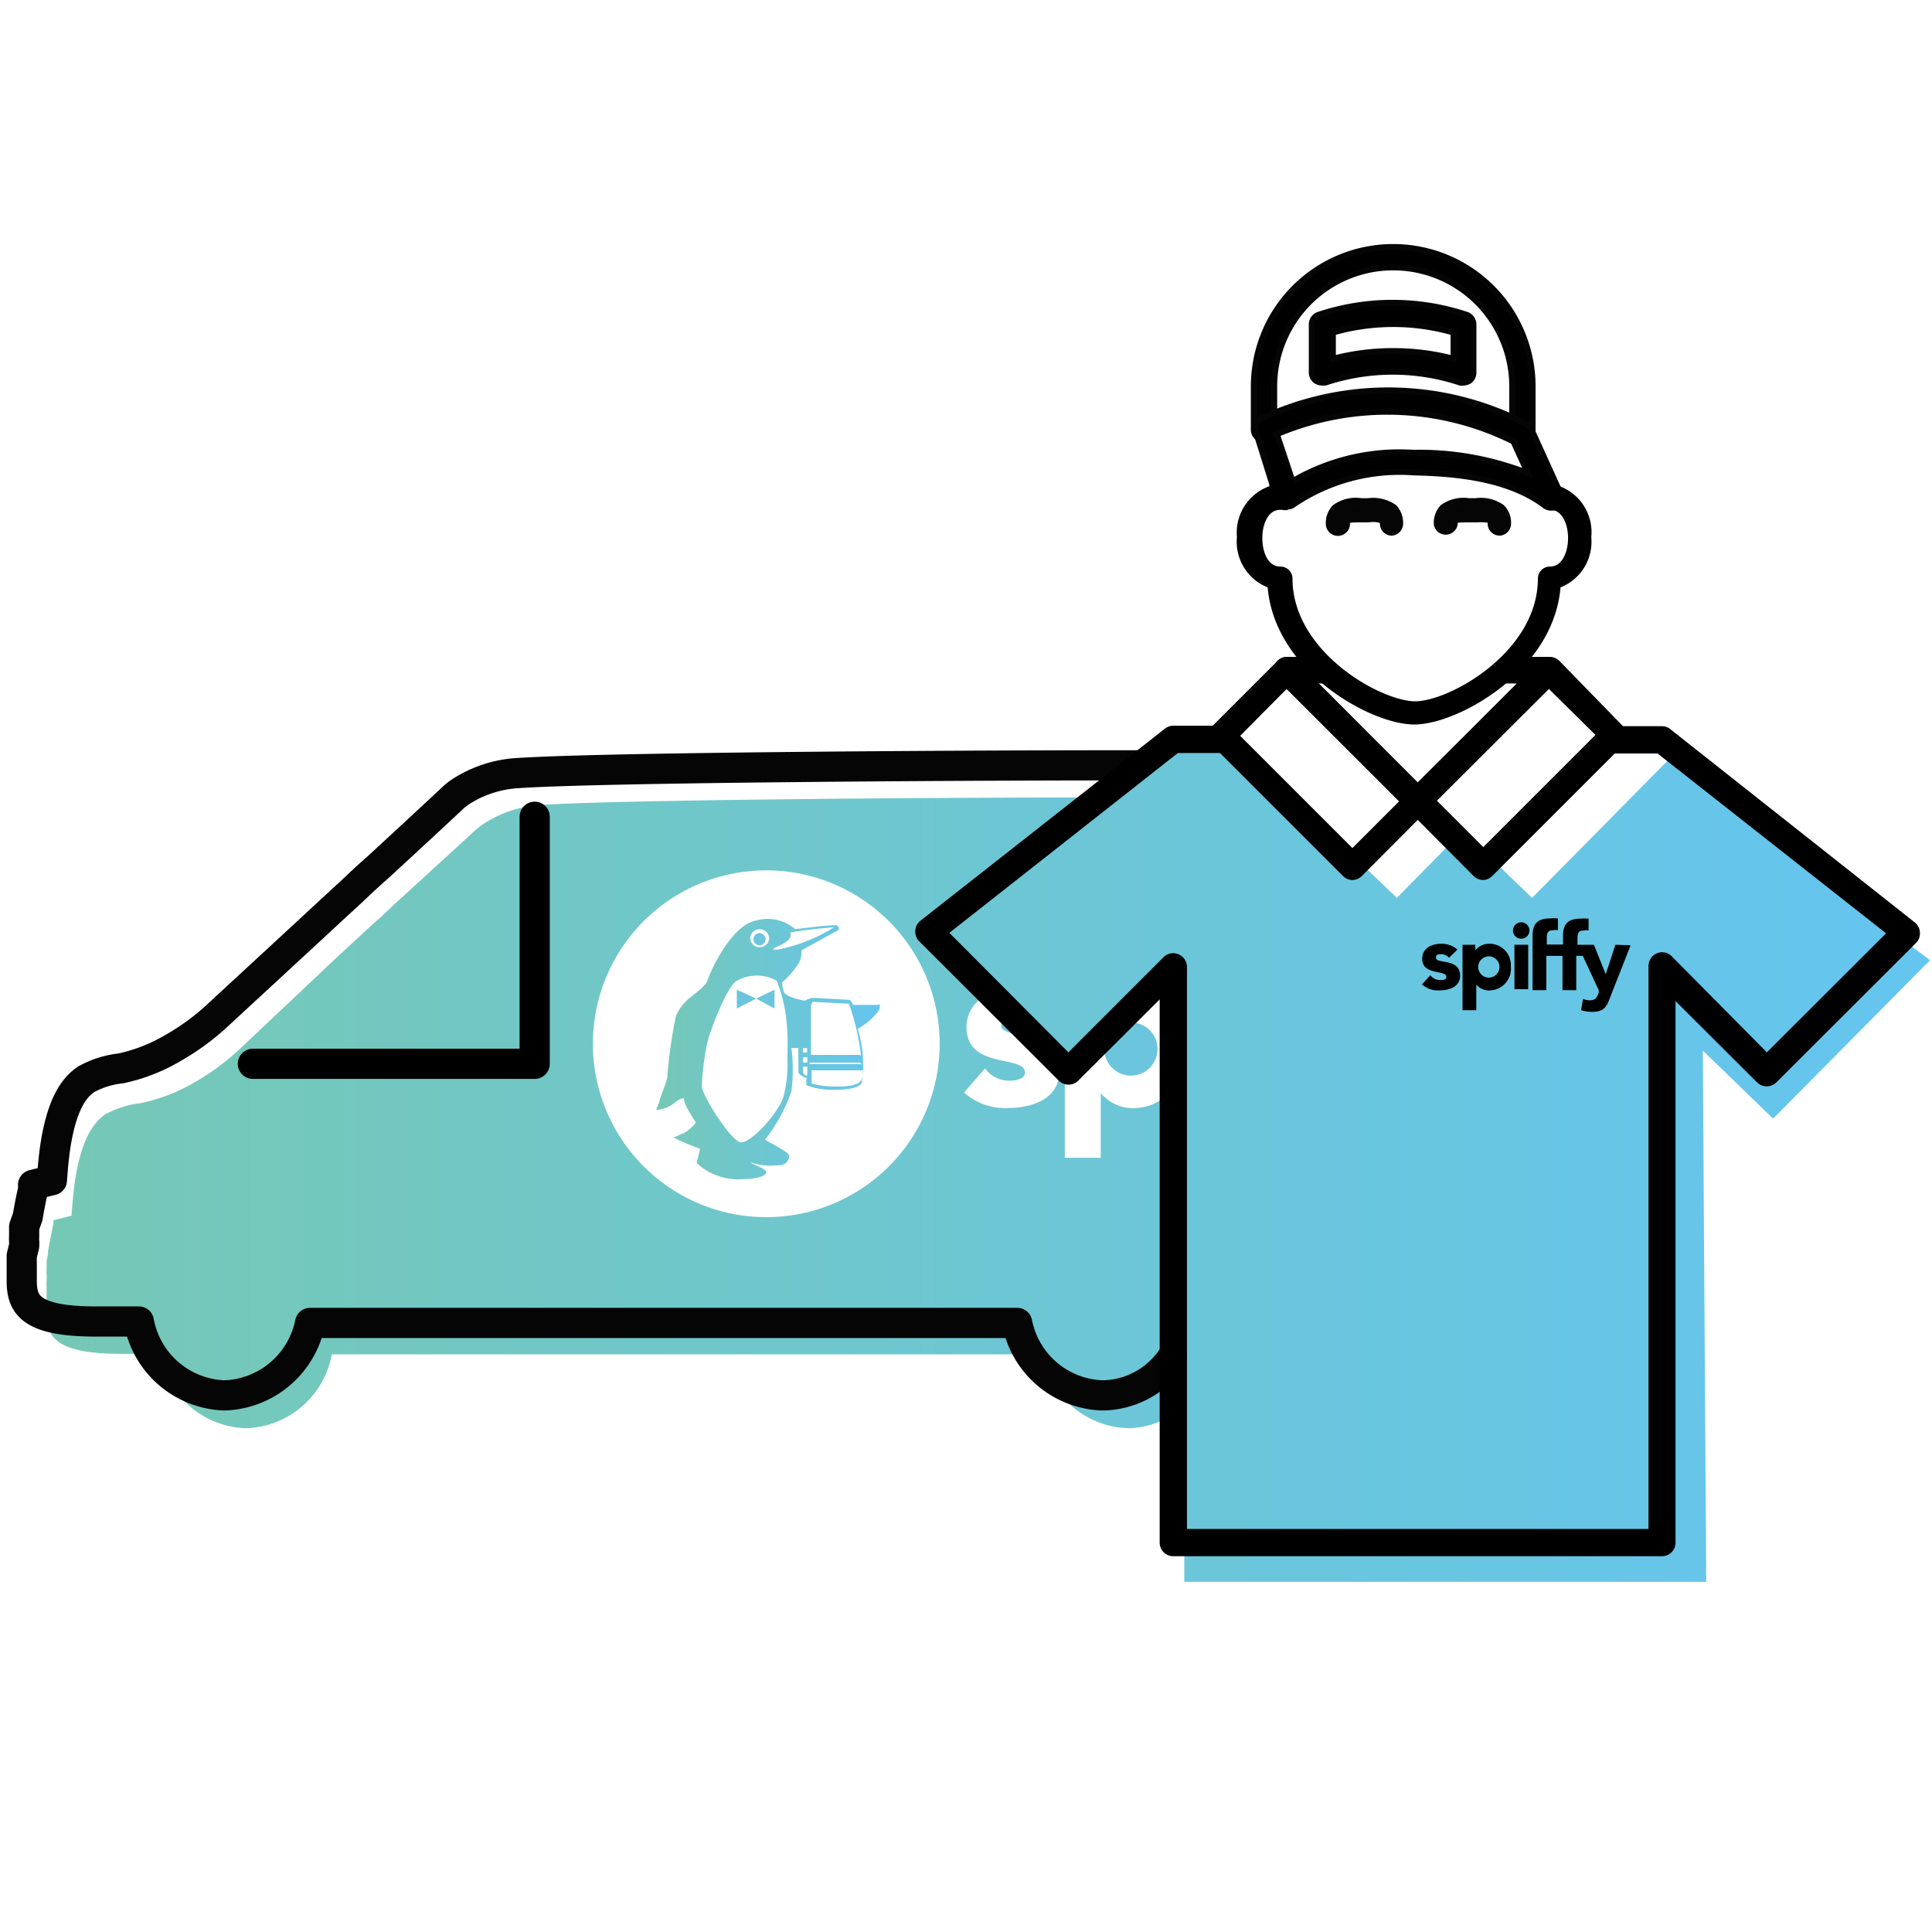 <svg id="Layer_1" data-name="Layer 1" xmlns="http://www.w3.org/2000/svg" xmlns:xlink="http://www.w3.org/1999/xlink" viewBox="0 0 80 80"><defs><style>.cls-1{fill:url(#linear-gradient);}.cls-2{fill:#6bc5dd;}.cls-3{fill:url(#linear-gradient-2);}.cls-4,.cls-5{fill:none;stroke-linecap:round;stroke-linejoin:round;stroke-width:1.25px;}.cls-4,.cls-6,.cls-7{stroke:#050505;}.cls-5,.cls-8,.cls-9{stroke:#000;}.cls-6,.cls-7,.cls-8,.cls-9{stroke-miterlimit:10;}.cls-6,.cls-9{stroke-width:0.5px;}.cls-7{stroke-width:0.25px;}.cls-8{stroke-width:0.6px;}</style><linearGradient id="linear-gradient" x1="1.71" y1="48.04" x2="79.92" y2="48.04" gradientUnits="userSpaceOnUse"><stop offset="0" stop-color="#76c8b5"/><stop offset="1" stop-color="#64c5f0"/></linearGradient><linearGradient id="linear-gradient-2" x1="27.16" y1="43.47" x2="36.53" y2="43.47" xlink:href="#linear-gradient"/></defs><path class="cls-1" d="M79.92,39.76,69.49,31.87l-.33-.48-5.72,5.79L61,34.83l-.49-.36-2.67,2.71L53.49,33l-2.7-2.73h-.95l-3.48,2.75c-9,0-20.91.11-23.93.31a4.85,4.85,0,0,0-2.4.78,2.48,2.48,0,0,0-.36.28l-3.06,2.8c-.18.16-.37.33-.56.52s-.44.4-.68.62l-.37.34-.38.35-.83.77L10,43.37a10.09,10.09,0,0,1-2,1.48,7.43,7.43,0,0,1-2.18.83,4,4,0,0,0-1.44.45c-.54.36-1,1.08-1.26,2.67-.07.44-.12,1-.16,1.53H3l-.79.2,0,.06v.08h0v0c-.05.23-.13.63-.22,1.14v0q0,.18-.06.39v0l0,.18v0l0,.19v0a1.49,1.49,0,0,0,0,.21v0a1.1,1.1,0,0,1,0,.18v.05a3,3,0,0,0,0,.31v0c0,.11,0,.22,0,.33h0c0,.12,0,.23,0,.34h0v.35c0,.94.25,1.72,3.08,1.72H6.62a3.74,3.74,0,0,0,3.56,3.08,3.73,3.73,0,0,0,3.56-3.06h.71l28,0h.7a3.75,3.75,0,0,0,3.57,3.06,3.46,3.46,0,0,0,2.32-.95v7.31H70.65l-.14-22,2.91,2.82ZM31.74,50.4a7.18,7.18,0,1,1,7.17-7.17A7.18,7.18,0,0,1,31.74,50.4Zm10-4.52a2.54,2.54,0,0,1-1.82-.64l.87-1a1.23,1.23,0,0,0,1,.51c.33,0,.65-.09.65-.34,0-.74-2.42-.11-2.42-1.88a1.47,1.47,0,0,1,1.09-1.42l.95,1-.08,0c-.24,0-.52.11-.52.39s.91.36,1.62.67l.72.73a1.61,1.61,0,0,1,.07.47C43.85,45.53,42.71,45.88,41.71,45.88Zm5.31,0a1.72,1.72,0,0,1-1.47-.62h0v2.68H44.09V44.2l.34.34,3.08-3.44a2.08,2.08,0,0,1,.88.47l0,3.71A2,2,0,0,1,47,45.88Z"/><path class="cls-2" d="M46.84,42.34a1.1,1.1,0,1,0,1.09,1.09A1.09,1.09,0,0,0,46.84,42.34Z"/><path class="cls-3" d="M36.27,41.61l-.39,0h-.56a.67.67,0,0,0-.06-.12.14.14,0,0,0-.12-.09l-1.39-.08h0a.67.67,0,0,0-.4.11h-.08c-.55-.12-.77-.25-.81-.35a1.17,1.17,0,0,1-.07-.41,2.92,2.92,0,0,0,.56-.61,1,1,0,0,0,.24-.55c0-.22,0-.11,0-.16l1.38-.76a.75.75,0,0,0,.17-.1s0-.14-.09-.18c-.57,0-1.72.18-1.73.16a1.73,1.73,0,0,0-1.62-.35c-1.06.2-1.94,2.23-2,2.47s-.66.65-.81.79a2,2,0,0,0-.5.68,20.51,20.51,0,0,0-.36,2.53c0,.17-.28.79-.31.95s-.15.4-.15.42a1.33,1.33,0,0,0,.82-.34s.22-.17.33-.13c0,.3.46.9.49,1a1.63,1.63,0,0,1-.48.42c-.2.08-.27.13-.44.19a8.09,8.09,0,0,0,1.09.46c0,.15-.14.51-.12.61a2.55,2.55,0,0,0,2,.65c.4,0,.82-.1.87-.26s-.63-.36-.64-.43a2.39,2.39,0,0,0,1,.13c.22,0,.56,0,.59-.41,0-.14-.92-.59-1-.66a6.84,6.84,0,0,0,1.09-2,7.08,7.08,0,0,0,0-1.8,1.61,1.61,0,0,0,.29,0c0,.48,0,.91,0,1s.22.23.34.24a.87.87,0,0,0,0,.31,2.94,2.94,0,0,0,1.24.18c.6,0,1-.11,1.06-.33a5.27,5.27,0,0,0-.18-2.18c.19-.13.36-.24.45-.32s.45-.4.46-.58S36.43,41.61,36.27,41.61Zm-3.54-3a17,17,0,0,1,1.8-.21v0a6.84,6.84,0,0,1-2.32.92C31.51,39.34,32.88,39.1,32.73,38.65Zm-1.29-.13a.39.39,0,0,1,.41.37.39.39,0,0,1-.41.37h0a.37.37,0,1,1,0-.74Zm1.16,5.29a5.08,5.08,0,0,1-.17,1.68c-.25.7-1.35,1.9-1.76,1.85s-1.57-1.92-1.61-2.29a10.89,10.89,0,0,1,.23-1.84c.06-.32.8-2.36,1.23-2.56a1.68,1.68,0,0,1,1.64,0,6.11,6.11,0,0,1,.42,1.79A10.81,10.81,0,0,1,32.6,43.81Zm.65-.37.17,0v.18h-.18Zm0,.38h.18V44h-.17A.91.91,0,0,1,33.25,43.82Zm0,.62s0-.11,0-.23h.18c0,.13,0,.24,0,.33S33.27,44.49,33.27,44.44Zm2.39.34c-.07.16-.41.25-.92.25a4.07,4.07,0,0,1-1.11-.12c0-.07,0-.28,0-.55h2.11A.85.85,0,0,1,35.66,44.78Zm0-.68-2.11,0V44l2.09,0S35.69,44.06,35.7,44.1Zm-.05-.38H33.58c0-.56,0-1.19,0-1.54,0-.2,0-.35,0-.42a.32.32,0,0,1,.07-.23.17.17,0,0,1,.12,0h0l1.38.07A9.16,9.16,0,0,1,35.65,43.72Z"/><polygon class="cls-2" points="30.51 41.76 31.31 41.35 30.51 40.98 30.51 41.76"/><polygon class="cls-2" points="32.07 41.76 32.07 40.98 31.31 41.35 32.07 41.76"/><path class="cls-2" d="M31.45,39.14a.25.25,0,1,0,0-.5.25.25,0,1,0,0,.5Z"/><path class="cls-4" d="M47.09,31.69c-8.72,0-22.34.1-25.62.32a4.88,4.88,0,0,0-2.39.77,2.26,2.26,0,0,0-.35.28s-1.07,1-3,2.78l-.57.51-.66.62-.38.35-.37.34-.83.77L9.12,41.94a10,10,0,0,1-2,1.48A7.19,7.19,0,0,1,5,44.24a3.8,3.8,0,0,0-1.43.45c-.54.36-1,1.08-1.26,2.66-.07.43-.12.94-.16,1.52h0l-.78.19,0,.06,0,.08v.06c-.05.22-.14.62-.22,1.12v0L1,50.8v0L1,51v0l0,.19v0a1.5,1.5,0,0,0,0,.22v0a1.1,1.1,0,0,1,0,.18v0L.9,52v0c0,.1,0,.21,0,.32v0c0,.11,0,.22,0,.33v.36c0,.94.25,1.71,3.06,1.71H5.75a3.73,3.73,0,0,0,3.54,3.06,3.74,3.74,0,0,0,3.55-3h.7c7.36,0,17.91,0,27.87,0h.71a3.72,3.72,0,0,0,3.54,3,3.53,3.53,0,0,0,2.85-1.52"/><polyline class="cls-5" points="10.47 44.05 22.14 44.05 22.14 33.82"/><path class="cls-6" d="M57.63,21.93a.24.24,0,0,1-.24-.24.33.33,0,0,0-.06-.23,1.2,1.2,0,0,0-.66-.08h-.3c-.28,0-.57,0-.66.08a.33.33,0,0,0-.06.23.25.25,0,0,1-.5,0,.78.78,0,0,1,.21-.58,1.33,1.33,0,0,1,1-.23h.29a1.4,1.4,0,0,1,1,.23.82.82,0,0,1,.2.58A.25.25,0,0,1,57.63,21.93Z"/><path class="cls-6" d="M62.1,21.93a.25.25,0,0,1-.25-.24.33.33,0,0,0-.06-.23c-.09-.09-.38-.09-.66-.08h-.3c-.28,0-.57,0-.66.08a.33.33,0,0,0-.06.23.25.25,0,0,1-.49,0,.82.82,0,0,1,.2-.58,1.35,1.35,0,0,1,1-.23h.29a1.37,1.37,0,0,1,1,.23.78.78,0,0,1,.21.58A.25.25,0,0,1,62.1,21.93Z"/><path class="cls-7" d="M63,18.14a.38.38,0,0,1-.38-.38V16a4.93,4.93,0,0,0-9.86,0v1.8a.38.38,0,0,1-.38.38h-.08a.38.38,0,0,1-.38-.38V16a5.77,5.77,0,0,1,11.54,0v1.8a.38.38,0,0,1-.38.38Z"/><path class="cls-7" d="M60.6,15.84a.32.32,0,0,1-.14,0,8.87,8.87,0,0,0-5.58,0l-.14,0a.48.48,0,0,1-.24-.07.43.43,0,0,1-.18-.34v-2a.42.42,0,0,1,.27-.39,9.71,9.71,0,0,1,6.15,0,.43.43,0,0,1,.27.39v2a.42.42,0,0,1-.17.34A.51.51,0,0,1,60.6,15.84Zm-2.93-1.3a9.66,9.66,0,0,1,2.52.32V13.77a9,9,0,0,0-5,0v1.09A9.61,9.61,0,0,1,57.67,14.54Z"/><path class="cls-7" d="M53.26,21l-.1,0a.42.42,0,0,1-.26-.26L52,17.86a.42.42,0,0,1,.22-.52,12.42,12.42,0,0,1,11,.23.37.37,0,0,1,.18.19l1.19,2.62a.39.39,0,0,1,.06.23.41.41,0,0,1-.42.41.43.43,0,0,1-.25-.08c-1.52-1.15-3.71-1.34-5.44-1.38a7.84,7.84,0,0,0-5,1.34.36.36,0,0,1-.24.07Zm.26-1.07a8.78,8.78,0,0,1,5-1.18,12.29,12.29,0,0,1,4.75.85l-.6-1.32a11.69,11.69,0,0,0-9.8-.3Z"/><path class="cls-8" d="M68.83,64.14H48.58a.26.26,0,0,1-.26-.26V40.66l-3.89,3.88a.27.27,0,0,1-.37,0l-5.79-5.78a.25.25,0,0,1-.07-.2.26.26,0,0,1,.1-.2l10.12-7.95a.25.25,0,0,1,.16-.06h1.89c.15,0,.18.12.18.27s.1.26,0,.26H48.67L38.86,38.6,44.24,44l4.15-4.15a.26.26,0,0,1,.29-.06.27.27,0,0,1,.17.25V63.61H68.56V40a.27.27,0,0,1,.17-.25.25.25,0,0,1,.28.06L73.16,44l5.39-5.38-9.81-7.72h-2a.29.29,0,0,1-.3-.26c0-.15.06-.27.21-.27h2.17a.25.25,0,0,1,.16.06l10.12,8a.26.26,0,0,1,.1.2.25.25,0,0,1-.07.2l-5.79,5.78a.27.27,0,0,1-.37,0l-3.89-3.88V63.88A.26.26,0,0,1,68.83,64.14Z"/><path class="cls-8" d="M61.42,36.14a.29.29,0,0,1-.18-.07l-2.71-2.72a.24.24,0,0,1,0-.35L64,27.58a.25.25,0,0,1,.36,0L67,30.29a.24.24,0,0,1,.07.18.22.22,0,0,1-.07.17l-5.43,5.43A.26.26,0,0,1,61.42,36.14Zm-2.36-3,2.36,2.36,5.07-5.07L64.13,28.1Z"/><path class="cls-8" d="M56,36.14a.26.26,0,0,1-.17-.07l-5.43-5.43a.22.22,0,0,1-.07-.17.24.24,0,0,1,.07-.18l2.71-2.71a.24.24,0,0,1,.35,0L58.88,33a.24.24,0,0,1,.07.18.21.21,0,0,1-.07.17l-2.71,2.72A.29.29,0,0,1,56,36.14Zm-5.07-5.67L56,35.54l2.36-2.36L53.28,28.1Z"/><path d="M58.7,33.59a.42.42,0,0,1-.29-.12L53,28.05a.41.41,0,0,1-.09-.46.41.41,0,0,1,.38-.25h1.29l.82.83H54.28l4.42,4.42,4.43-4.42h-1.7l.94-.83h1.76a.4.4,0,0,1,.38.26.39.39,0,0,1-.09.44L59,33.47A.42.42,0,0,1,58.7,33.59Z"/><path class="cls-8" d="M64.36,27.66a.25.25,0,0,0-.23-.16h-1.7l-.62.5h1.72L58.7,32.83,53.88,28H55l-.5-.5H53.28a.26.26,0,0,0-.18.43l5.43,5.42a.25.25,0,0,0,.17.08.25.25,0,0,0,.18-.08l5.43-5.42A.25.25,0,0,0,64.36,27.66Z"/><path class="cls-9" d="M64.38,20.33l-.51,0,.06.33a.27.27,0,0,0,.25.2c.69,0,1,.74,1,1.42s-.31,1.43-1,1.43a.25.25,0,0,0-.25.25c0,3.2-3.8,5.33-5.33,5.33s-5.33-2.13-5.33-5.33a.25.25,0,0,0-.25-.25c-.7,0-1-.74-1-1.43s.31-1.42,1-1.42a.25.25,0,0,0,.24-.2l.12-.5h0L53,19.26l-.23,1.07a1.79,1.79,0,0,0-1.3,1.91,1.78,1.78,0,0,0,1.26,1.9c.17,3.44,4.13,5.61,5.83,5.61s5.65-2.17,5.82-5.61a1.78,1.78,0,0,0,1.26-1.9A1.78,1.78,0,0,0,64.38,20.33Z"/><path d="M60,39.66a.43.43,0,0,0-.33-.15c-.1,0-.21,0-.21.15,0,.27,1,0,1,.74,0,.47-.46.61-.85.61a1,1,0,0,1-.73-.25l.35-.38a.48.48,0,0,0,.4.2c.13,0,.26,0,.26-.13,0-.3-1-.05-1-.75,0-.43.38-.62.77-.62a1,1,0,0,1,.69.24Z"/><rect x="62.71" y="39.12" width="0.57" height="1.84"/><path d="M66.89,39.12l-.4,1.22h0L66,39.12h-.68v-.29c0-.24.09-.3.27-.3a.41.41,0,0,1,.19,0l0-.49a1.87,1.87,0,0,0-.34,0c-.62,0-.72.34-.72.74v.33h-.67v-.29c0-.24.09-.3.27-.3a.43.43,0,0,1,.19,0l0-.49a1.76,1.76,0,0,0-.33,0c-.62,0-.72.34-.72.74V41h.57V39.58h.67V41h.57V39.58h.27L66.2,41l0,.11c-.08.2-.13.31-.38.31a.63.63,0,0,1-.27-.06l-.08.47a1.61,1.61,0,0,0,.43.07c.54,0,.63-.22.78-.62l.84-2.14Z"/><path d="M61.65,39.08a.69.69,0,0,0-.56.28h0v-.24h-.53v2.71h.57V40.77h0a.69.69,0,0,0,.59.24.9.9,0,0,0,.84-1A.88.88,0,0,0,61.65,39.08Zm0,1.4a.44.44,0,0,1,0-.88.44.44,0,0,1,0,.88Z"/><path d="M63.33,38.53a.34.34,0,1,1-.68,0,.34.34,0,1,1,.68,0"/></svg>